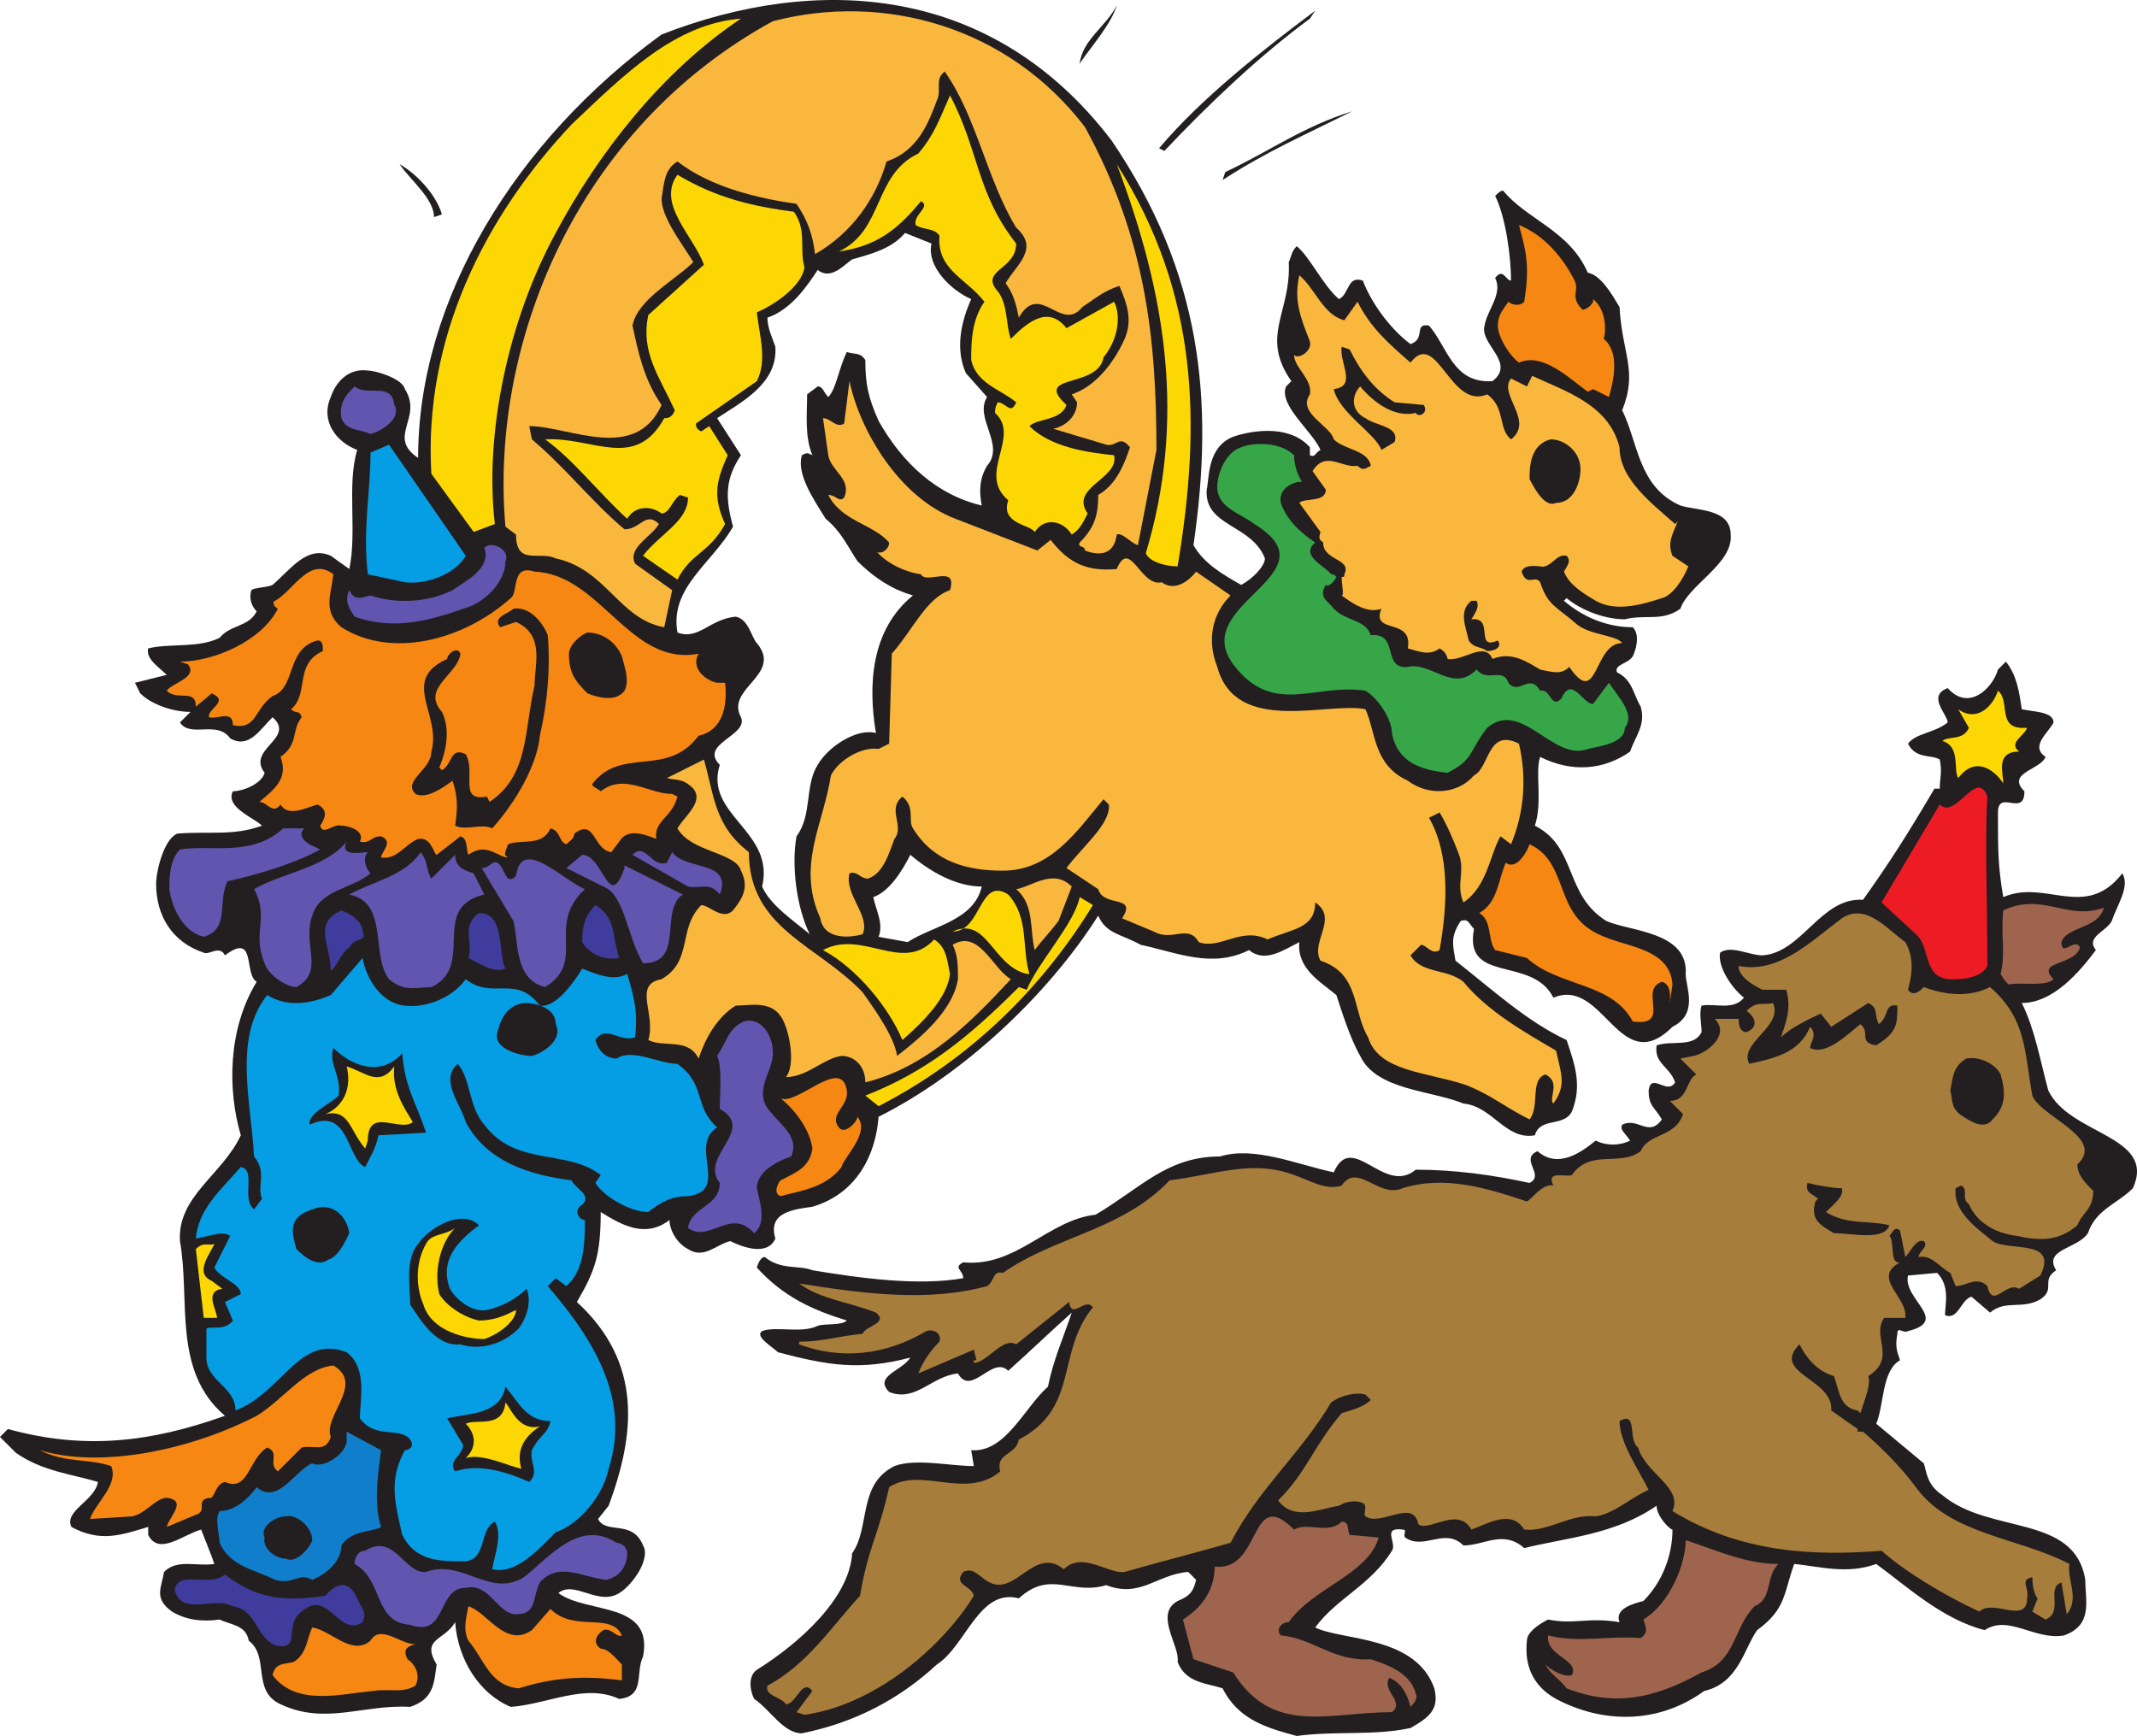 <svg xmlns="http://www.w3.org/2000/svg" width="605.656" height="492.027"><path fill="#231f20" fill-rule="evenodd" d="M315 39.777c25.5 37.5 29.25 73.5 23.25 114.75 3 5.25 8.25 8.25 13.5 11.25 3-1.5 6.75-5.25 6.75-7.5-3.75-9.75-17.25-9-16.5-19.5.75-3 0-12 7.5-15 6.75-2.25 16.5-3 21.75 3v2.25c1.5.75 1.5-.75 3-1.5-2.25-5.25-12-12.75-9.75-18l1.5-1.5c-9-12.75 0-19.5-.75-33.75.75-1.5.75-3 2.25-4.5 3.75 3 7.5 11.25 12 15 3-1.5 2.25-6.75 6.75-5.25 2.25 6 7.5 13.5 13.5 18 4.5-1.5.75-6 5.25-5.25 5.25 6 6.75 16.5 18 15.75 6.75-5.25-3.75-10.5-2.25-15.75.75-4.5 5.25-9 3-13.5 2.25-3 3 .75 4.5.75 0-6.75-1.5-18-4.5-24 .75-.75 1.5-1.5 2.25-1.5 6.75 8.25 18.75 11.25 24 23.25 3.75.75 6.75 6 9 9.75.75 13.5 5.25 18 .75 29.25 4.5 9 4.5 21.75 16.5 27 4.5 1.5 14.25.75 14.25 8.25.75 8.25-12 14.25-14.25 21-5.25 3.75-9.75 1.5-15.75 3-5.25 0-12-2.25-16.5-6l-.75.75c5.25 4.5 12 7.5 19.5 7.5 2.25 2.25.75 6.75 0 8.25-1.5 2.25-5.25 2.25-4.5 4.5 4.5 2.25 4.5 6 6.75 9.75 1.5 5.25-1.5 8.25-3 12.75-7.5 5.25-16.5 6-25.5 1.5-1.5 4.5.75 12.75-1.5 19.5 12 6 8.25 19.5 20.25 27 6.75 3 23.25 3 22.5 15 0 3.75 3.75 11.25-3.75 15-15 15-19.5-14.25-33.75-8.25-6-12-25.5-3.75-22.5-19.5-1.5-1.5-1.5-3-3.75-2.25-3 4.5-2.25 6.75-1.5 11.25 10.5 8.25 20.25 17.25 31.5 22.5 2.25 6.75 4.5 12.75 1.5 20.25-2.25 4.5-9 1.5-10.5 6.75-8.25 1.5-12-8.25-20.25-9-9-3.75-24.75-3.75-29.25-13.5-3-5.25-5.25-12.75-6.75-17.25-4.5-3.75-11.25-7.5-10.5-15-4.5 2.25-9.75 6-14.25 2.25-10.5 5.25-20.25.75-30.75-1.5-5.25-3-9.75-3-12-8.25-14.25 22.5-38.25 45-62.25 57-.75 10.5-6 21.75-18.75 25.5-5.25.75-12.75 1.5-10.5 9-2.25 5.25-9.75 2.25-12.75.75-3.75.75-7.5 5.25-12 2.25-3-1.5-5.25-5.25-5.25-8.25-6.75 5.25-13.5 1.5-19.5-2.25 0 12-1.5 16.5-6.75 25.5 18.75 17.25 16.5 37.5 9 57.75l-3 3.75c2.25 4.5 9.75 0 12.75 7.5 2.25 3.75-3 11.25-6.75 13.5-6 3.75-12.75-3.75-17.25 0 8.25 6 27 2.25 24 18-2.25 4.5.75 11.25-6.75 12-9.75-4.5-20.25 1.5-30.75 2.25-9-3.75-15-13.5-15.75-24-3 5.25-9.75 4.5-5.25 12-.75 5.25-.75 9.75-7.5 12-13.5-.75-24 5.25-36.75-.75-8.25-3.75-3-13.5-9-18-.75-4.5-5.25-4.5-8.25-6-5.25.75-9.75 0-13.5-2.25-5.25-3.75-3-6.75-2.25-11.25 3.75-3.75 9-1.5 14.25-2.25-.75-2.25-2.25-6-3.75-9.75-5.25 1.5-12 7.5-15 1.5v-2.25c-7.5 2.25-13.5 4.5-21.75 0-2.25-4.5 6.75-7.5 7.5-12.75-7.5-2.25-15.75-3-23.25-8.25l-4.5-4.5 2.25-2.25c21.75 6 40.5 3.75 61.5-3.75-15-12.75-9.75-33-12.75-49.5-.75-12.75 12-18.75 17.25-30-3.75-12.75-3.75-30 4.5-43.5-3.75-2.25 0-14.25-9-7.5-1.5-3-4.5 0-6-.75-9-3-13.5-10.5-13.5-19.5 0-3.75 2.25-12.75 6-14.25 9-.75 15.75.75 24-2.25-2.25-2.25-10.5-5.25-8.25-9.75 3 0 8.25-2.25 9-5.25-5.25-6.75 9-9.75 2.25-15.75-3.75 3.75-6.75 9-12 6-3.75-5.25-11.25 0-14.25-4.5l3-3c-5.25 0-11.25-2.25-14.25-5.25l-1.5-3 9-2.25c-2.25-2.25-6-4.5-5.25-7.5 6-1.5 14.25 0 20.25-3 3-3.75 8.25-3 10.5-7.5-1.5-1.5-2.25-3.75-1.5-6 .75-.75 4.5-.75 6-1.5 5.25-4.5 9.75-11.25 16.5-8.25l5.25 3.75c2.25-10.5-.75-24 2.25-33.75-6-2.25-10.5-8.25-7.5-15 1.5-4.5 5.25-8.25 10.5-7.5 2.25 0 9.75 2.25 10.5 5.25 5.25 8.25-5.25 13.5 3.75 19.5 0-45 27.75-90 69-120 44.25-17.25 93.75-14.25 127.5 30m-58.5 26.25c-3.75 4.5-9.75 6-15 7.5-2.25 1.5-6 6-9.75 3-3 4.5-7.5 11.25-14.25 13.5 0 3 1.5 6 2.25 8.25.75 10.5-9.75 15.75-16.5 20.25l6.75 10.5c-4.5 6.75-4.5 12-2.25 20.25-6 10.5-18 17.25-15.75 30 6 2.25 9-3.75 16.5-4.5 3.75.75 4.5 6 6 7.5 7.5 9-9 12.75-4.5 21 2.25 5.25-12 7.5-6 13.5-4.5 14.25 15.75 18.75 12 34.5 2.25 5.25 9 9.75 13.5 13.5-3.75-7.5-5.25-19.5-3.75-27.75 4.5-6 2.25-14.25 6-20.25 3-5.25 11.25-10.5 16.5-9-2.25-13.5-1.5-29.25 10.5-39-5.25-1.5-10.5-4.5-15.75-9.75-3-4.5-4.5-8.25-9-12-3.75-6-8.25-12.75-6.75-18 1.5-.75 1.5-.75 3 0-2.25-5.25-1.5-12-1.5-17.25l3-2.25c1.5 0 1.5 1.5 3 3 2.25-2.25 3-8.25 5.25-12.75 2.25.75 3.75 0 5.25 2.25 0 6.75.75 10.5 3.75 17.25 6.75 12 16.5 21 29.25 24-.75-3.75-.75-7.5 1.5-11.25 5.25-6-3.75-13.5 0-19.5l-6-6.75c-3-6.75-1.5-14.25 1.5-21-5.25-2.25-12.75-9-11.25-15.75l-7.5-3m1.5 176.25c-2.25 4.5-6 10.5-10.5 12 .75 3.75 3 7.5 1.5 11.25l8.25 1.5c6.75-4.5 18.75-6 21-15.75-7.5 0-15-4.5-20.25-9"/><path fill="#231f20" fill-rule="evenodd" d="M306 18.027c.75-6.75 7.5-10.5 10.5-16.5-1.5 5.25-7.5 12-10.5 16.5"/><path fill="#fab73d" fill-rule="evenodd" d="M307.5 36.027c17.25 31.5 20.25 60 20.25 91.5l-5.25 27c-2.25-.75-4.5-3.75-6-3-.75 6-5.25 6-9 4.5 0-1.5-2.25-.75-1.5-2.25 4.5-4.5 5.25-8.25 5.25-13.5 5.25-3 7.5-9 9-13.5-3-3.75-3.75 0-6.75-.75l-15-4.5c3.75-.75 6.75-3.75 6.75-7.5l-1.5-2.25c6.75-2.25 12-9 15-15.75 2.25-5.25.75-9.75-1.5-15-4.5 1.5-6 3-10.5 6-6 7.5-12-7.5-18 3-.75-3.75-1.5-6.75-3.75-9.75 3-5.25 9.75-9.75 3-15.75-8.25-13.5-11.25-31.5-20.25-44.25-3 2.25-.75 5.25-2.25 8.25-2.25 6-5.25 14.25-14.25 17.25-3 10.5-9.75 20.25-20.25 26.25-.75-6-2.25-9.75-5.25-14.25-10.5-1.5-24-4.5-33.75-12-3.75 2.25-3.75 6-4.5 10.5 0 5.25 5.25 12 9 18-5.25 5.25-15.75 10.5-17.25 18 1.5 6.75 3 15 8.25 22.5-7.5 16.5-26.25 6-37.5 6l.75 3.75c9.75 8.25 17.25 18 26.25 25.5 4.5 0 6-5.25 9.75-1.5-2.25 3.75-9 6.75-6.75 11.25l10.5 7.5-2.25 10.5c-12.75-2.25-16.5-16.5-30.75-19.5-4.5-2.25-11.25 2.25-11.25-6.75l-3-2.25c-4.5-51 19.5-112.5 75.75-143.25 31.5-8.25 66.75 1.5 88.5 30"/><path fill="#231f20" fill-rule="evenodd" d="M371.25 5.277c-14.25 10.5-28.5 24-41.25 37.5l-1.5-.75c12-14.25 29.25-27.75 44.25-39l-1.5 2.25"/><path fill="#fdd704" fill-rule="evenodd" d="M157.5 66.027c-13.5 24.75-20.25 57-17.25 82.5l-6 2.25-12-16.5c-2.25-38.25 15-72.75 39.75-99 15-14.25 29.25-28.5 48-30-22.5 15-40.5 38.25-52.5 60.75m130.5 3c0 7.5-10.5 7.5-5.25 13.5 3 3.75 2.25 9.75 3.75 13.5 4.5-4.5 10.5-9.75 15.75-3l13.5-7.5c2.25 4.5.75 11.25-3 15.75-1.5 9-20.25 4.5-10.5 13.5-1.5 4.5-8.25 3.75-10.5 6 6 6 16.5 7.5 24 8.25 1.5 6.75-12.75 9-7.5 16.5-1.5 3-2.25 4.5-4.5 6-2.25-3.75-7.5-5.25-10.5-.75-1.5-2.25-9.75-2.25-7.5-9-9-7.5 3.75-18-3.75-24.75 0-.75 0-1.5.75-3 2.25 0 3.75 3.75 5.25 0-4.5-3.75-11.25-5.25-12.75-12 0-4.5 0-11.25 3.75-16.5-5.25-6.75-13.5-9-12.75-18.75-1.5-2.25-4.5-1.5-6.75-3-.75-3 4.5-5.25 1.5-6.75-6.75 8.25-12.75 12.75-23.25 14.25 12.75-6 9.75-21.75 22.5-27.75 4.5-5.25 6-9.75 9-16.5 8.25 15.75 7.5 27.75 18.75 42"/><path fill="#231f20" fill-rule="evenodd" d="M383.25 31.527c-13.5 6.75-24 11.25-36.75 19.5l.75-2.25c12.75-6 21.75-12.75 36-17.25m-258 29.25-2.25.75c0-5.25-6.75-10.5-9.75-15 5.25 3 10.5 9 12 14.25"/><path fill="#fdd704" fill-rule="evenodd" d="M333.75 160.527c-3.75 0-8.25-1.5-9-3.75 11.25-37.5 6-72.75-8.25-110.25 23.25 36.75 24 73.5 17.25 114M225 60.027c3.75 5.25 1.5 10.5 3 15.75-.75 5.25-8.25 10.5-13.5 12.75.75 6.75 3 13.5 0 19.5l-17.25 12c0 .75 0 1.5 1.5 2.25l2.25-1.5 5.25 8.25c-3 6.75-4.5 11.25-.75 19.5-4.5 8.25-9.75 8.25-13.5 15.75l-9.75-6.75c4.5-6 12.75-9.75 12.75-16.5l-2.25-.75c-2.25 1.5-3 5.25-5.25 5.25-3-2.25-7.5-2.25-9.75 1.5-8.25-7.5-15-16.5-23.25-22.5 13.5-.75 25.5 9 33.75-6 .75 0 2.25 0 3-2.25-4.5-9.75-9.75-16.5-7.5-27l15.75-14.25c-3-8.25-13.5-17.25-7.5-25.5 11.25 6.75 21.75 9 33 10.5"/><path fill="#f68712" fill-rule="evenodd" d="M446.25 79.527c1.5 3-1.5 4.5 2.25 8.25.75 0 2.25-.75 3-2.25v-.75c3.75 3 3.75 9 3 11.25 4.5 3.75 3 11.25 1.5 16.5l-4.5-2.25-1.5.75c-5.25-3.75-12.75-11.25-19.5-8.25-3-2.25-6-7.5-6-10.5s1.5-4.5 3-6.75c.75.75 3 1.5 4.5 0 1.5-9.75.75-13.5-1.5-21.75 7.5 3 12.75 9.75 15.75 15.75"/><path fill="#36a649" fill-rule="evenodd" d="M372.75 153.777c-4.5-3-8.25-6.75-9.75-11.25-.75-3.75 3-6 6-6-1.5-2.25-2.25-5.25-2.25-7.5-3.75-3.75-11.25-3.75-15-2.25-4.5 1.5-6.75 7.5-6.75 11.25 0 6 6.75 7.5 10.5 10.5 23.25 14.25-18.75 22.5-6 39.75 11.25 15 23.25 5.25 37.5 7.5 3.75 2.25 7.5 8.25 7.5 12 1.5 8.25 8.25 10.5 15.75 11.25 7.5-3.75 6-6 11.25-12.75 9.75-8.25 18.75 9.75 28.5 6 3-.75 10.5-1.5 10.5-6 3-3.75-1.5-8.25-4.5-12.75l-4.5 6c-3 0-6-8.25-9-1.5-3 3-3-3-6-2.25-3-5.25-6 1.5-9-2.25-1.5-4.5-6 0-9-3.75-6.75 6.75-12.75-2.25-19.5-.75-7.5.75-2.25-9.75-10.5-9-1.5-4.5-6.75-3.75-10.5-7.5-1.5-2.25-4.5-3-2.25-6.75.75.75 2.25-.75 3-2.25-.75-.75-.75-.75-1.5-.75-1.5-2.25-9-5.25-4.5-9"/><path fill="#fab73d" fill-rule="evenodd" d="M474 157.527c-1.5-3.75 0-6 1.5-9.75l-.75.75c-6.75-6-15.75-12.75-15.75-21.75-3-12-15-15.75-24.75-20.25l-1.5 3-4.5-2.25c-3.75 4.5 6.75 12 0 17.25-3.75-3-1.5-9-6.75-12.75-10.5 4.5-14.25-18.75-21.75-9-6-5.25-11.25-9.75-15-17.25l-3.75 5.25c-6-1.5-8.25-9-12.75-12.75-1.5 6.75 0 11.25 3 18.75.75 3-3.75 5.25-4.5 3.75 0 3.75 5.25 6.75 4.5 11.25-3.75 5.25 6 9 6.75 12.75 3 3 9.75 3 10.5 7.5-1.5.75-2.25 1.5-3.75 0-4.5.75-9-4.5-12.75 1.5l3.75 5.25c0 3.75-6 2.25-7.5 3.75l6 8.25c-.75 2.25 0 2.25.75 3 0 5.25 8.25 4.5 6 9 0 .75 0 .75-.75.75 0 2.25.75 5.25 0 5.25 3 2.25 7.5 5.25 11.25 3.75-3 7.5 9 2.25 7.5 11.25 3 .75 6 2.25 9 0 1.5.75 2.25 2.25 2.25 3 4.5.75 10.5-5.25 12.75 0 5.25-2.25 9.75.75 13.5 3 3.75.75 6 1.5 8.25-.75 8.25 12 6.75-6.75 15-6.75-1.5-2.25-9-2.25-12.75-5.25-6-5.25-8.25-5.25-10.5-12-1.5-2.25-3.75 1.5-5.25-3 .75-2.25 4.5-1.5 5.25-1.5 3 .75 4.5-3.75 7.5-3 1.5 1.5 0 3-.75 4.5 1.5 3.75 5.25 6 9 8.25 5.25 3 12 1.5 18.75-.75 3-.75 6-5.25 7.5-9l-4.5-3"/><path fill="#231f20" fill-rule="evenodd" d="M382.5 99.027c3 6 6.75 11.25 12.75 15l8.25.75c1.5 2.25-1.5 3.75-2.25 2.25-6 1.5-12-3-15.75-7.5-2.25 2.25-3 6.75 1.5 9 3 2.25 9.75 2.25 8.25 6.75l-3.75 2.25c-1.5-4.5-12-10.5-13.5-17.25 6.75-.75 1.5-7.5 2.25-12l2.25.75"/><path fill="#fab73d" fill-rule="evenodd" d="m270.75 147.027 23.25 9 3.75-3c5.25 6.75 10.5 9 18.75 8.25 3.75-9 6.75 5.25 12.75 3.75 3 2.25 6.75.75 9.75-3l9.75 6.75c-5.25 5.25-6.75 12.75-3.75 20.25 5.25 19.5 31.5 9.75 42 12 3 6.75 2.25 15.75 12 20.25 6 4.5 14.25 3.75 18.75-1.5 4.5-2.25 3.75-13.5 12.75-9 2.25 9.75 1.5 19.5-2.25 28.5l-3-2.25c-3 5.25-3.75 14.25-10.5 18.75-2.25-5.25.75-9-1.5-14.25-1.5-3.75-3-7.5-5.25-11.25l-3 1.5c6 10.5 5.25 24.75 3 37.5-2.25 1.5-3.75-1.5-5.25-1.5l-3 3c3 5.25 10.5 3.75 15 7.5 6.75 8.25 17.25 14.25 26.25 19.5 1.5 6.75 3 9.75-.75 15-1.5-1.5 2.25-6-2.25-8.25-4.5 1.5-1.5 9-4.5 12.75-7.5-3.75-10.5-6.75-18-9.75-11.25-3.75-24.75-3.75-27.75-13.5-4.5-7.5-2.25-18-13.5-21.75-3-5.25 5.25-12-1.5-16.5 0 7.5-6.75 7.5-13.5 10.5-7.5-3.75-13.5 3-19.5.75-3-5.25-7.5 0-12.75-3l-9-3.75c4.5-6.75-5.25-3-6.75-8.25l-9-6c4.5-6 12.75-12.75 12-18l-1.5-1.5c-7.5 9-15 20.25-28.5 20.25-9.75 0-19.5-2.25-25.5-12-1.5-2.25.75-6-3-9-4.5 3.75.75 8.25-2.25 12-1.5 3.75-3 9.75-7.5 11.25-2.25 0-3-2.25-5.25-1.5-1.5 6 6 12 3.75 17.25-5.25 1.5-11.25.75-12-4.5-6.75-15 .75-26.25 3-40.5 2.25-4.5 9-8.25 13.5-7.5l3-1.5.75-25.5c6-6.75 9.75-15.75 16.5-18 2.25-7.5-6.75-1.5-8.25-4.5-5.25-.75-10.5-3.75-12.75-6.75.75 1.5 3.75 0 3.75-2.25-4.5-5.25-13.5-6-17.25-13.5 2.25 0 3 2.25 4.5.75 2.25-5.25-3.75-7.5-4.5-12l-1.5-10.5c2.25 0 3.75 3 6 1.5l1.5-12c3 14.25 14.25 33 30 39"/><path fill="#6155af" fill-rule="evenodd" d="M111.75 114.777c2.25 3.75-3.75 7.5-6.75 8.25-3-1.5-6.75-.75-8.25-4.5-.75-4.5 1.5-6.75 3.75-9 3.75 3 10.5-1.5 11.25 5.25"/><path fill="#231f20" fill-rule="evenodd" d="M447.75 131.277c.75 3-.75 11.25-6.75 11.25-3 1.5-6-3.75-7.5-6.75 0-3 0-9.75 6-11.25 3.75 0 7.5 3 8.25 6.75"/><path fill="#059de3" fill-rule="evenodd" d="M132 157.527c-3 5.25-11.25 8.25-17.25 7.5l-10.5-2.25c-1.5-12.75.75-23.25.75-34.5l5.25-2.25 21.75 31.5"/><path fill="#6155af" fill-rule="evenodd" d="M143.25 159.027c0 6-6 12-12 13.5-10.5 3.75-20.25 6-30.75 2.25-1.5-2.25-3-4.5-1.5-7.5 1.5 3 3 2.25 6 1.5 6.75 2.25 15.75 2.25 23.25-1.5 3-2.25 11.25-6 9-12 2.25-2.25 7.5.75 6 3.75"/><path fill="#f68712" fill-rule="evenodd" d="M94.5 162.777c-.75 6-3 10.5 2.25 15 14.25 9 34.5 3.75 48-8.25 2.25-1.5 0-9.75 6.75-7.5 18.75.75 27 27 46.5 23.25-2.25 3.75 1.5 7.5 5.25 8.25h2.25c.75 6.75-.75 13.5-7.5 15-9 12-21.75 3-30 13.5-.75.75 1.5 1.5 2.25 2.25 6.75-5.25 13.5.75 20.25.75l1.5.75c-1.5 6-6.75 6.75-6 12-3.75-1.5-8.25-3-10.5.75l-2.25 3c-5.25-.75-4.5-9.75-10.5-5.25 0 1.5-1.5 2.25-2.25 3-2.25-.75-1.5-3.75-4.5-4.5-2.25 5.25-8.25 3-12 4.5-.75 2.25-1.5 3 0 3.75-3 0-6-4.5-11.25-.75-.75-1.5 0-4.5-2.25-5.25l-6.75 5.25c-.75 0-1.5-5.25-5.25-4.5-3.75 1.5-6 6-10.5 5.25 0-1.5 3.75-4.5 0-6-3 0-3 2.25-6 1.5 1.5-3-3-4.5-5.25-4.5-2.25-.75-5.25 3-6 0 1.5-2.25 2.25-4.5-.75-6-3 .75-8.25 3.75-10.5 0-2.25 3-3.75-.75-6-.75 4.5-3.75 8.25-6.75 6-12.75 5.25-3.75 3-7.5 6-11.25-.75-2.25-1.5-.75-3-2.25 5.25-4.5.75-12.75 9-16.5 0-1.5 0-3-1.5-3-9 2.25-6 13.5-12.75 15.75-5.25 3.75-4.5 9.75-11.25 8.25 0-4.5-4.5-1.5-6.75-2.25-.75-2.25 6-4.5.75-6.75l-4.5 3.75c0-5.25-5.25-1.5-8.25-4.5 1.5-2.25 9-3.75 6-7.5l-2.25-.75c9.75 0 23.25-6 27.75-15-1.5-.75-1.5-2.25-.75-2.25 5.25-3 9.75-12.75 16.5-7.5"/><path fill="#231f20" fill-rule="evenodd" d="M418.5 170.277c.75 1.5 0 3-1.5 5.25 6.75-.75.75 9 7.5 6 1.5 2.25-1.5 3-3 3-2.25-1.5-3.75-.75-5.25-3-.75-3.75-3-8.25.75-11.25h1.5m-263.25 9.75c.75 9 0 18.75-2.25 28.5-.75 8.25-6.75 18.75-13.5 26.25-3-1.5-7.5.75-10.5-.75.75-5.25.75-8.25-.75-12.75-3 2.25-7.5 5.25-10.5 3.75-3.75-3.75 4.5-6.75 4.5-12 3-10.5-9-20.25 4.5-26.25 0-1.5 3-3.75 3.75-1.5-.75 6-11.25 9.75-5.25 16.5 2.25 4.5 1.5 10.5-.75 15.75l.75.75c3-1.5 2.25-6.75 6.75-4.5 3 5.25-2.25 13.5 6 12l.75 1.5c11.25-7.5 9.75-20.25 12.75-33 0-6 3-14.25-5.25-18l-4.5 1.5c-2.25-3 2.25-3.75 3.75-5.25 4.5-.75 8.25 3.75 9.75 7.5m21 6c.75 3 2.25 6.75.75 9.75-2.25 3-6.75 2.25-10.5.75-3.75-3.75-5.25-6-5.25-11.25 0-2.25 3-5.25 5.25-6 4.5 0 8.25 3 9.75 6.75m404.25 123c-2.25-8.25-3.75-17.25-7.5-24.75 9 0 16.5-9 21-15-3-3.75 3-5.25 4.5-8.25 1.5-4.5 5.25-9.75 3-13.5-10.5 13.5-21.75 1.5-33.75 6.75-1.5-9-1.5-12.75-1.5-24 0-6.75 7.5 1.5 7.5-6-5.25-5.25 4.5-6 6-9.75-4.5-3 .75-6.75 2.25-9.75 0-3-5.25-3-9-3.75-.75-5.25-1.5-9.75-4.5-13.5l-2.25 2.25c-1.5 5.25-8.25 12-14.25 5.25-6 2.25 0 7.5 0 9.75-3.75 3-9 3-11.25 6 2.25 4.5 6.75 3 9 4.5.75 3.75 0 5.25 0 8.25h-1.5c-7.5 12.75-12.75 21-20.25 31.5-12-.75-17.25 15-28.5 15.75-3.75 0-9-3-12-.75-.75 3.75 3 9.75 6.75 12.75-3 3.75-8.25 1.5-12 2.25-.75 2.25 0 5.25 0 7.5-2.25 4.5-8.25 2.25-12.75 3.75-.75 5.25 3.75 6 5.25 10.5-2.25 3.75-6.75-3-7.5 2.25 0 4.5 1.5 4.5 3.75 8.25-3.75 5.25-6.75-.75-11.25 1.5-.75 1.5.75 2.25 2.25 4.5-3 1.5-6.75 1.5-9.75 0-3.75 3-10.5 8.25-16.5 3-5.25 2.25 2.25 6.75-2.25 9-10.5-2.25-21-3.75-32.25-3.75-9 7.5-18-11.25-23.25.75-10.5-2.25-22.5-7.5-32.25-4.5-15 0-22.5 9-35.25 16.5-13.5 1.5-22.5 15-37.5 13.5-3 1.5 0 2.25 0 4.5-12.75 2.25-29.25 0-42.75-2.25-3.75-1.5-9 0-13.5-3.75-1.5 0-2.25 3-2.25 3 7.5 8.25 15.75 12 25.5 15-1.5 1.5-6 .75-8.25 1.5-4.5 2.25-12 0-15.75 1.5-2.25 1.5 3 4.5 4.5 6 14.25 3.75 23.25 5.25 37.5 1.5-2.25 3.75-10.5 5.25-6 9.75 7.5 3 12-4.5 19.5-5.25 3.75 6.75 9.75-5.25 14.25-.75 7.5-6.75 10.5-9.75 18-16.5-2.25 6.75-5.25 13.5-6.75 21-6.75 6-12 18.75-21.75 18l.75 4.5c-6.75 0-16.5-2.25-22.5 0-10.5 5.25-6.75 17.25-12 24.75-.75 12.75-15 25.5-27 33-2.25 1.5-2.25 5.25-.75 8.25 4.5 3 8.25 9.75 13.5 9.75 15-3 27.75-9.75 38.25-19.5 8.25-5.25 12-21.75 23.25-18.75 9-8.25 15-.75 24.75-3.75 9.75 3.75 14.25-3 23.25-3.75l2.25 2.25c-.75 3-1.5 4.5-5.25 6-6.75 3.75.75 12.75 0 17.25 2.25 6 8.25 6 12.75 7.5 4.5 9 12.75 11.25 21 13.5 11.25-1.5 21.75 0 32.25-2.25 5.25-3 8.25-5.25 6.75-11.25-5.25-15-26.25-13.5-33.75-17.25 6-8.25 15.75-12 21.75-21.75 1.5-2.25-3-6.75 3-6 1.5 0 0 1.5.75 2.25 5.25 3.75 11.25-3 16.5 2.25 6 0 11.25-4.5 17.25.75 12-3 25.5-3.75 37.5-12 0 3 3.75 6.75 4.5 6.75 0 7.5-3 15-8.25 20.25-3 .75-8.25 2.25-6.75 6-9-1.5-12.75.75-20.25-.75-3 1.5-6 3.75-6 6-.75 6.75 1.5 12.75 8.25 16.5 12.75 6.75 28.5 7.5 42-2.25 9.75-2.25 11.25-12 15-17.25 8.25-6 7.5-10.5 10.5-18.75 7.5.75 15 3 23.25 0 8.25 6 18.75 15.75 30.75 18.75 6.75-4.5 14.25 3 22.5 1.5 8.25-3 6-9.75 6-15.75-3-18.75-27-12.75-40.5-24-4.5-3-4.5-6.75-5.25-9l-13.5-11.25c2.25-5.25 1.5-15 6.75-18-.75-2.25-1.5-3.75-.75-7.5 0-2.25 1.5 0 3-.75 12-3-1.5-9 0-15.75l8.25-.75c3.75 3.75 2.25 9 2.25 12 3.75 1.5 4.5-4.5 7.5-5.25l5.25 4.5c4.5-3.75 9-.75 14.25-3.75 4.5-3 0-5.25 4.5-8.25-3.75-6 6-6 9-10.5 2.25-6.75 8.25-8.25 12.75-12.75 6.75-15-18-15-24-27.75"/><path fill="#9e644e" fill-rule="evenodd" d="M567.75 258.027c11.25-5.25 18 3 28.5-.75-1.5 6-10.5 5.25-12 9.75 0 4.5 3.75-1.5 5.25 1.5-1.5 5.25-12.75 3.75-7.5 9-2.25 2.25-9 .75-12.75 1.5-.75-.75-1.5-1.5-2.25-3 1.5-6 0-10.5.75-18"/><path fill="#a77d3c" fill-rule="evenodd" d="M588.75 347.277c-5.25 4.5-10.5 4.5-17.25 3-6-.75-11.25-3.75-13.5-9-2.25-1.5 0-4.5-2.25-5.25l-1.5.75c-.75 6.75 6 11.25 10.5 15 4.5 3 18.75-.75 13.5 9.75l-6 3.75c-3.75-2.25-7.5 6-9-.75-3-3-6 0-9 0l-1.5-3.75c-3-1.5-5.25-5.25-9-4.5 0-1.5 3-3 1.5-4.5-2.25-.75-3.75 3-5.25 4.5l-1.5-7.5c-1.5-1.5-2.25.75-3 1.5 1.5 1.5 0 8.25 3 7.5-8.25 4.5 2.25 9.75 1.5 15.75h-6c-3.75 5.25 3.75 11.25-4.5 16.5.75 2.25-.75 6-2.25 10.5l-.75-.75c-5.25-.75-5.25-6-6.75-9.75-5.25-1.5-8.25-6-9.75-9-8.25 8.25 9.75 9.75 9 18.75 2.25 1.5 5.25 3.75 7.5 5.25v.75h1.5c5.25 4.5 10.5 9.75 15 15.75 9.75 13.5 29.25 14.25 43.5 21.75-.75 4.5 3 9.75-.75 14.25l-1.5-9c-4.5 1.5.75 8.25-4.5 10.5l-3.75-2.25 1.5-3.75c-.75-.75-1.5-3-1.5-6-3.75.75-.75 3-1.5 6 0 7.5-9.75 0-13.5 3.75-9.75-4.5-21-11.25-27.75-17.25-18.75 1.5-39.75.75-59.25-11.25 3-6.75-7.5-10.5-9.75-18-3-2.25 0-10.5-5.25-7.5 0 6 5.25 13.5 8.25 19.5-5.25 2.25-9.75 6.75-15 7.5-7.5-.75-13.5 4.5-20.25 3.75-3.75-6-10.5-1.5-15 0-3.75-6.75-12 .75-15-1.5-1.5-7.5-10.5.75-15-2.25-.75-.75.75-3-.75-3.75s-4.5-.75-6.75.75c-5.25.75-12.75 4.5-17.25-1.5 8.25-8.25 9.75-15 18-24.75 2.25-.75 6-1.5 8.25-3.75l-1.5-1.5c-2.25-.75-6.75 0-9.75 2.25-9 15-20.25 24-28.5 39.75-10.5 3-19.5 5.25-30 8.25-4.5.75-12-6-17.25-.75-8.25-6.75-13.5 7.5-21 3.75-3-1.5-4.5-4.5-7.5-3-3 3.75 2.25 3.75 3 6.75-8.25 13.5-27 30.75-48 33.75l-2.25-.75 4.5-6c-3-3.75-4.5 3.75-7.5 3.75-1.5-2.25-6-2.25-5.25-5.25 11.25-6 18-16.5 26.25-25.5 2.25-13.5 5.25-17.25 8.25-30.75 9-6 21.75 3.75 31.5-4.5-1.5-5.25 4.5-4.5 5.25-9 17.25-9 10.5-24.75 21-37.5-2.25-3-6 3.75-6.75-1.5l-15 12c-3.75-2.25-8.25 5.25-12 5.25v-.75h.75l-.75-3-15.75 6.75c1.5-3.75 3.75-6.75 6-9 .75-2.25-1.5-3.75-3.75-3-11.25 6.75-24 8.25-36 3.75v-.75c6.75 0 10.5-1.5 18-2.25.75-2.25 7.5-3 3.75-6-7.5-3-15.75-3.75-21.75-8.25 18.75 3 36.75 5.25 53.25.75 2.25-1.5 1.5-4.5 4.5-3.75 15-10.5 33.75-12 47.25-26.25 12.75-1.5 23.25-6 35.25-1.5 4.5 1.5 9 4.5 13.5 3 4.5-6.75 10.5 3.75 17.25.75 12-3.75 24 0 35.25 3.75 1.5-.75 4.5-5.25 7.5-4.5-2.25-4.5 3.75-2.25 5.25-3 5.25-7.5 13.5-2.25 19.5-6.75 2.25-5.25 9.75-3.75 12-10.5l-3.75-3.75c5.25 0 4.5-6 7.5-7.5l-4.5-4.5 3.75-.75c3.75-.75 10.5-6 6-10.5h6.75c0 .75 0 3.75 2.25 3.75 3.75-1.5 2.25-4.5 0-6 3-3 4.5-1.5 7.5-2.25 3 6.75-9.75 11.25-6.75 17.25 6.75-1.5 14.25-3 17.25-10.5 2.25 2.25 0 4.5 0 6 4.5 2.25 10.5-3.75 14.25-6.75 3 2.25-.75 5.25 4.5 6 6-3.75 6-6 6-11.25-3.75-.75-2.25 3-5.25 5.25-1.5-3 0-4.5-3-6l-10.5 6.75-3-3.75c-3 1.5-8.25 3.75-11.25 6.75 1.5-4.5 3-8.25 1.5-13.5h-6.75c-3-1.5-6.75-3.75-6.75-6.75 11.25 2.25 20.25-6.75 29.25-13.5 6.75-4.5 12.75 3 18 6.75 3 5.25 1.5 10.5.75 13.5 1.5 2.25 3.75 0 4.5-.75 6 2.25 12.75 3 18.75 0 10.5 9 9.75 18.75 12 30.75 2.25 6 21 12 12.75 19.5 0 3 2.25 5.25 4.5 7.5 0 5.25-3 6-4.5 9.75"/><path fill="#fdd704" fill-rule="evenodd" d="M574.5 206.277c-.75 2.25-4.5 3.75-3 6l.75.75c-6.75 0-4.5 6-4.5 9-3-4.5-8.25-7.5-12.75-1.5-1.5-2.25.75-9-4.5-10.5 1.5-1.5 6 0 7.5-3.75l-3-5.25c5.25 3.75 9.75-.75 11.25-5.25 3.75 3-.75 11.25 8.25 10.5"/><path fill="#fab73d" fill-rule="evenodd" d="M212.25 241.527c0 21.75 19.5 26.25 32.25 39.75 3.75 5.25 9 12.75 9.75 18 6.75-5.25 15.75-12.75 17.25-21.75 0-3.75 0-6.75-1.5-9.75 7.5-4.5 11.25 6.75 16.5 9.75-10.5 11.25-23.25 24.75-41.25 29.25 0-4.5-3-7.5-6.75-7.5-5.25.75-9.75 6-15.75 6 3-3.75.75-14.25-1.5-17.25-3-4.5-9-3-12.75-3-6 3.75-9 10.5-10.5 15-3-6-9.75-3-14.25-5.25 2.25-7.5-4.5-15.75 3.75-17.25 9-5.25 4.5-14.25 11.25-21 2.25 0 6 4.5 9 1.5 3-3.75 4.5-6.75 2.25-11.25-1.5-5.25-14.25-5.25-18-12 2.25-3.75 7.5-7.5 4.5-11.25-3-3-4.5-2.25-7.5-3l10.5-5.25c3 10.5 3 18.75 12.75 26.25"/><path fill="#ed1c24" fill-rule="evenodd" d="M563.25 225.777c-.75 12.75 0 29.25 0 48-1.5 3-6 3.75-9 3.75-9.75.75-6.75-9-11.25-12.75l-9.75-9 16.5-27.75c4.5 4.5 10.5-10.5 13.5-2.25"/><path fill="#6155af" fill-rule="evenodd" d="M86.25 234.777c-2.25 2.25.75 4.5 3 5.25l1.5.75c-8.25 4.5-19.5 7.5-26.25 9-3 6 .75 13.5-6.75 15.75-6-1.5-9-8.25-9.75-13.5 0-3 0-8.25 3-11.25 9-1.5 20.25 2.25 29.25-6h6"/><path fill="#6155af" fill-rule="evenodd" d="M104.25 241.527c-1.5 1.5-.75 4.5.75 6-5.25 4.5-14.25 4.5-16.5 12-3 8.25 3.75 15.75-4.5 20.25-3 0-8.25-3.75-9-6.75-3.75-9 1.5-12.75-3-21 7.5-4.5 20.25-6 26.25-13.5-2.25 4.5 4.5 3 6 3"/><path fill="#f68712" fill-rule="evenodd" d="M453 264.777c7.5 3.75 20.25 3.75 21 14.25l-.75 5.25c0-.75.75-5.25-2.25-6-6.75 2.25 3 12.75-8.25 11.25-6-11.25-21-9.75-30-18l-9-2.25c-2.25-3-.75-8.25-4.5-10.5 5.25-3 5.25-9 7.5-14.25 3 2.25 6-3 6.75-5.25 11.25 5.25 6.75 19.5 19.5 25.5"/><path fill="#6155af" fill-rule="evenodd" d="m189 244.527 1.5-3c3.75 5.25 17.25 2.25 13.5 12-3-3.75-5.25-1.5-9-2.25l-15.75-9c3.75-3.75 5.25 3.75 9.75 2.25m-66.75 4.5 6.75-6.75c0 3.75 3 4.5 5.25 5.25l3 6c-15.75 3.75-2.25 20.25-15 26.25-4.5 0-7.5 1.5-12-2.25-5.25-6.75 0-21.75-11.25-24 6.75-3.75 15.75-5.25 20.25-12 2.25 3 1.5 5.25 3 7.5m54.75-3v-.75l16.5 8.25c-6.75 4.5.75 19.5-11.25 19.5-4.5-7.5-5.25-19.5-11.25-21.75l-10.5-5.25 4.5-3.75c6 0 7.5 16.5 12 3.75"/><path fill="#6155af" fill-rule="evenodd" d="M165.75 252.027c-11.25 10.5.75 20.25-11.25 27.75-9-2.25-7.5-13.5-9-18.75l-9-15c2.25 0 3-2.25 4.5-1.5 2.25 1.5 2.25 6.75 5.25 3.75 1.5-11.25 12.75.75 19.5 3.75"/><path fill="#fab73d" fill-rule="evenodd" d="M300 261.027c-2.25 3-4.5 5.25-6.75 8.25-1.5-6 0-12.75-5.25-17.25 4.5-.75 10.5-6 15.75-.75l-3.75 9.75"/><path fill="#fdd704" fill-rule="evenodd" d="M291.75 276.027H291c-9.75-2.25-11.25-16.5-21-12 8.25 0 7.5-15.75 15.75-10.5 6 6.75 3.75 15 6 22.5"/><path fill="#fdd704" fill-rule="evenodd" d="M309.75 256.527c-14.25 23.25-34.5 43.5-60.75 57l-3.75-3c17.25-6.75 29.25-16.5 43.5-30.75l2.25.75c3-7.5 13.5-18.75 15-26.25l3.75 2.25"/><path fill="#403c9d" fill-rule="evenodd" d="M175.5 271.527c-3.75.75-8.25-.75-10.5-4.5 0-4.5.75-7.5 3.75-10.5 6 3.75 4.5 8.25 6.75 15m-72.75-7.5c1.5 3-2.25 1.5-3.75 4.5-2.25 1.5-3 4.5-5.25 6.75 0-7.5-5.25-13.5 3-17.25 2.25.75 6 3 6 6m40.5 10.5c-3 1.5-7.5-1.5-10.5-3 1.5-4.5-2.25-9 3-12.75 7.5 0 5.25 11.25 7.5 15.75"/><path fill="#fdd704" fill-rule="evenodd" d="M269.25 276.027c-.75 6.75-7.5 13.5-13.5 18.75-3.75-9-12.75-20.25-22.5-25.5 11.25-6 22.5 6.75 31.5-3 3.75 2.25 3.75 6.75 4.5 9.75"/><path fill="#059de3" fill-rule="evenodd" d="M114.75 285.027c6 .75 13.5-2.25 17.25-7.5 7.5 6 14.25-1.5 21 7.5 4.5.75 9.75-6.75 12-10.5 3.75 1.5 9 3.75 12.75 1.5 2.25 7.5 3 11.25 2.25 18-4.5 1.5-8.25-3.75-11.25.75.75 3 3 5.25 6 5.25 4.5-3 12 1.5 17.25 1.5 8.25 6 4.5 12 11.25 18-8.25 5.25 3.75 18-8.25 19.5-4.5 0-7.5 1.5-11.25 4.5-5.25 0-12.75-4.5-15-8.25l1.5-2.25c-9.75-7.5-24-2.25-33-14.25-4.5-5.25-3.75-12.75-7.5-17.25-5.25 4.5.75 11.25 2.25 16.5 6 11.25 18 15 30 16.5.75 2.25 6.75 4.5 2.25 7.5-1.5 1.5 0 3.75 1.5 3.75 0 6 0 14.25-5.25 18.75l-3-2.25-2.25 2.25c14.25 16.5 23.25 33 17.25 51.75-1.5 7.5-8.25 15.75-15 18-5.25 5.25-11.25 12-18 10.5.75-4.5 3-9.75.75-13.5-4.5 2.25-2.25 10.5-8.25 11.25-7.5 0-14.25 0-18-7.5-2.25-9.75-3.75-15.75.75-24 .75 0 3-.75 1.5-3-3-3.75-9.75 0-14.25-6 0-5.25 2.25-14.25-3.75-18.75-13.5-5.25-18 11.25-31.5 16.5 0-6.75-8.25-8.25-8.25-15v-8.25c1.5-.75 5.25.75 7.5-2.25l-2.25-5.25 4.5-2.25c0-3-6-4.5-7.5-7.5l4.5-9c-2.25-1.5-5.25 0-9.75.75.75-8.25 6.75-13.5 12.75-20.25 4.5.75 0 9 3.75 12l2.25-3c-1.5-3.75 1.5-7.5-2.25-12-.75-15-6-33.75 3.75-45.75 6 3.75 12.75 2.25 18 0l9-10.5c.75 4.5 4.5 12.75 12 13.5"/><path fill="#231f20" fill-rule="evenodd" d="M157.5 290.277c2.25 4.5-3.75 8.25-6.75 9-3.75 0-11.25-2.25-9.75-6.75.75-3 2.25-7.5 7.5-8.25 3.75 0 9 1.5 9 6"/><path fill="#6155af" fill-rule="evenodd" d="M219 297.777c.75 5.25-6 11.25-.75 17.25 3.75 4.5 8.25 7.5 6 12.75-4.5 1.5-9.75 4.5-9.75 9 .75 3.75 3 9.75-.75 12.75-6.75-7.5-12.75 3-18.75-1.5.75-6 9-6 9-12.75-6-7.5 10.5-15 0-21 0-3.75.75-12-.75-15 3-4.5 3-7.5 7.5-9.75 5.25-1.5 8.25 4.5 8.25 8.25"/><path fill="#231f20" fill-rule="evenodd" d="M114 298.527c.75 9.75 3.75 13.5 6.75 22.5l-13.5.75c-.75 3.75-2.25 6-3.75 9-5.25-2.25-4.5-17.25-15.75-12-.75-3 6-6 8.25-8.25.75-6-3-9-1.5-13.5 5.25 5.25 13.5 8.25 19.5 1.5m453 6c1.5 5.25 1.5 9-2.25 12.75-2.25 3-6 .75-8.25-.75-3.75-2.25-3-4.5-3.75-7.5.75-3.75.75-6.75 4.5-9 3.75-.75 8.25 1.5 9.75 4.5"/><path fill="#fdd704" fill-rule="evenodd" d="M117 318.027c-3.75 3-12.75-4.5-12.75 5.25l-.75 2.25c-4.5-5.25-4.5-11.25-11.25-9.75 5.25-2.25 7.5-7.5 6-13.5 5.25 1.5 9 6 13.5 0-.75 6.75 3 12 5.25 15.75"/><path fill="#f68712" fill-rule="evenodd" d="M240 309.027c.75 4.5-5.25 6.75-2.25 10.5 1.5 2.25 5.25-1.5 5.25-3 3.75 4.5-3.75 11.25-4.5 14.25-4.5 6-12 6.75-17.25 8.25-2.25-.75-.75-3.75 0-4.5 4.5-2.25 8.25-3.75 9-9-.75-5.25-4.5-10.5-9-14.25 4.5 2.25 17.25-12 18.75-2.25"/><path fill="#231f20" fill-rule="evenodd" d="M522 336.777c.75 2.25-2.25 4.5-4.5 6.75 6 3.75 12 2.25 18 3.75-1.5 4.5-10.5 2.25-15.75 2.25-3.75-2.25-6.75-3.75-5.25-9l.75-.75c-1.5-1.5-3.75-1.5-3-4.5 3 .75 7.5 1.5 9.75 1.5m-423 12.75c-.75 1.5-3 6.75-6 7.5-3 2.25-6.75-.75-9-3-1.5-5.25-2.25-9 4.5-11.25 5.25-2.25 9.75 1.5 10.5 6.75m36.75-2.25c-6 4.5-11.25 9.75-8.25 18 2.25 3.75 6.75 6.75 10.5 6s8.25-3 11.25-6c1.5 3.75 0 8.25-2.25 11.25-5.25 5.25-12 6-16.5 4.5-6.75.75-11.25-6.75-14.25-11.25 0-5.25-1.5-12.75 2.25-17.25 3.75-5.25 12.75-9.75 17.25-5.25"/><path fill="#fdd704" fill-rule="evenodd" d="M124.5 366.777c2.25 3.75 7.5 6.75 11.25 7.5 4.5 0 7.5-1.5 10.5-3 0 3-4.5 6.75-9 8.25-5.25 0-15-2.25-17.25-9.75-2.25-5.25-2.25-12 .75-17.25 1.5-3 5.25-2.25 8.25-4.5-4.5 4.5-6 12.75-4.5 18.75m-63.75-14.25c-.75 2.25-6 8.25-.75 10.5l3 2.25c-5.25.75-1.5 6-1.5 8.25h-3.75l-2.25-19.5c2.25-2.25 3.75-.75 5.25-1.5"/><path fill="#f68712" fill-rule="evenodd" d="M93.75 407.277c-1.5 4.5-4.5 2.25-8.25 3l-6.75 6.75c-3-2.25.75-5.25-3-6.75-5.25 3-5.25 12.75-12 9.75-3 .75-3 5.25-4.5 4.5-3.75.75-.75 3-3 4.5l-9 3.75c.75-3 6-7.5 0-8.25-3 0-6 4.5-9.75 5.25l-12 .75c1.5-4.5 8.25-9.75 6-15-6.75-2.25-12.75-.75-20.25-4.5 17.25 5.25 42.75 0 61.5-9.75 7.5-4.5 13.5-13.5 21.75-14.25 9 5.25-3 14.25-.75 20.25"/><path fill="#231f20" fill-rule="evenodd" d="M156 402.777c-.75 3.75-3 3.75-5.25 8.25-.75 3.75 2.25 6-.75 9-6.75-3-14.25-5.25-21-3-2.25-3 2.25-4.5 2.25-7.5l-4.5-7.5c5.25-1.5 15-.75 16.5-9 3.75 4.5 6 9.75 12.75 9.75"/><path fill="#fdd704" fill-rule="evenodd" d="M153 404.277c-4.5 3-6.75 6.75-5.25 12-3.75-.75-11.25-4.5-15.75-3 3.75-3.75 2.25-7.5 0-9.75 3-1.5 10.5 1.5 11.25-6 1.5 1.5 3.75 8.25 9.75 6.75"/><path fill="#117ecc" fill-rule="evenodd" d="M108 411.027c-.75 6-2.25 15 0 21.75-2.25 1.5-8.25.75-11.25 5.25 0 3.75-3 7.5-8.25 9.75-3.75-2.25-5.25 1.5-10.5 0-6-3-12.75-3.75-15.75-10.5 0-2.25-1.5-6.75 0-9 4.5 0 8.25-3.75 10.5-6.75 6 5.25 11.25-5.25 15.75-6.75 3 1.5 9-2.25 9.75-6v-3l9.75 5.25"/><path fill="#231f20" fill-rule="evenodd" d="M88.5 436.527c-.75 2.25-4.5 6.75-7.5 5.25-3 0-6.75-3-6-6-1.5-3 3-6 6-6 3-.75 7.5 3 7.5 6.75"/><path fill="#9e644e" fill-rule="evenodd" d="M380.25 431.277c2.25 0 1.5 2.25 2.25 3.75l8.25.75c-3 10.5-18.75 14.25-25.5 24-2.25 0-3.75 2.25-2.25 3.75 9 .75 15 7.5 25.5 6.75 4.5 1.5 11.25 3.75 12.75 9.75.75 1.5-.75 3-1.5 3.75-.75-3-2.25-6.75-6-8.25-2.25 3.75 4.5 6.75.75 9.75-18 0-33.75 6.75-45-11.25l-11.25-3.75-3-11.25c6-3.75 9-9 9-15 13.5 1.5 9.75-23.25 22.5-10.5 3.75-2.25 9.75 1.5 13.5-2.25"/><path fill="#6155af" fill-rule="evenodd" d="M177.75 440.277c0 3.75-2.25 6.75-6 7.5-6.75-.75-13.5-5.25-18.75.75-2.25 4.5-.75 9-6.75 9-5.25 0-7.5-9-14.25-7.5-8.25 0-5.25 14.25-15.75 10.5-10.5-.75-7.5-12.75-15.75-17.25 0-1.5.75-3.75 3-3.75 8.25-5.25 11.25 6.75 17.25 6 10.5-3.75 18 7.5 27.75 1.5 7.5-6 15.75-16.5 26.25-9.75.75 0 3 .75 3 3"/><path fill="#9e644e" fill-rule="evenodd" d="M504 443.277c-3.75 3.75-1.5 9.75-6.75 12-6 6-5.25 15.75-15 18.75-13.5 7.5-24.75 9.75-38.25 4.5-2.25-3-4.5-3.75-6-6.75 1.5 1.5 5.25 3.75 7.5 3 2.25-4.5-7.5-5.25-6.75-11.25 9 2.25 16.5 0 26.25.75 2.25-1.5 1.5-3 .75-5.25 7.5-4.5 12-15.75 12-22.5 9 3 17.25 6.75 26.25 6.75"/><path fill="#403c9d" fill-rule="evenodd" d="M92.25 452.277c3-3.75 6.75-4.5 9 .75.75 2.25 3 3.75 1.5 6.75-6.75 4.5-9.75-9.75-17.25-3-5.25 3.75 0 10.5-6.75 9.75-6-1.5-6-10.5-12.75-11.25-5.25-3-14.25 3-16.5-4.5.75-6 9.75-.75 14.25-4.5 9.75 7.5 18 7.5 28.5 6"/><path fill="#f68712" fill-rule="evenodd" d="m150.75 462.027 5.25-6c6.75 6.75 17.25.75 20.25 7.5-1.5.75-3-2.25-5.25-1.5-2.25 1.5-3 3.75-.75 5.25 2.25 0 4.5 3 6 4.5v4.5c-11.25-1.5-19.5-.75-29.25 2.25-8.25-.75-9.75-8.25-14.25-13.5-1.5-3-.75-6 0-9.75 5.25 1.5 10.5 12 18 6.75m-45.75 3c3-5.25 9.75 2.25 13.5.75-3 .75-4.5 1.5-3 4.5 2.25 1.5 3.75 4.5 2.25 7.5-3.75 2.25-7.5.75-12 1.5-9 .75-21.75 4.5-28.5-4.5.75-3.75 3.75-3 6-3.75 3.75-2.25 3.75-6.75 5.25-9.75 5.25.75 11.25 8.25 16.5 3.75"/></svg>
